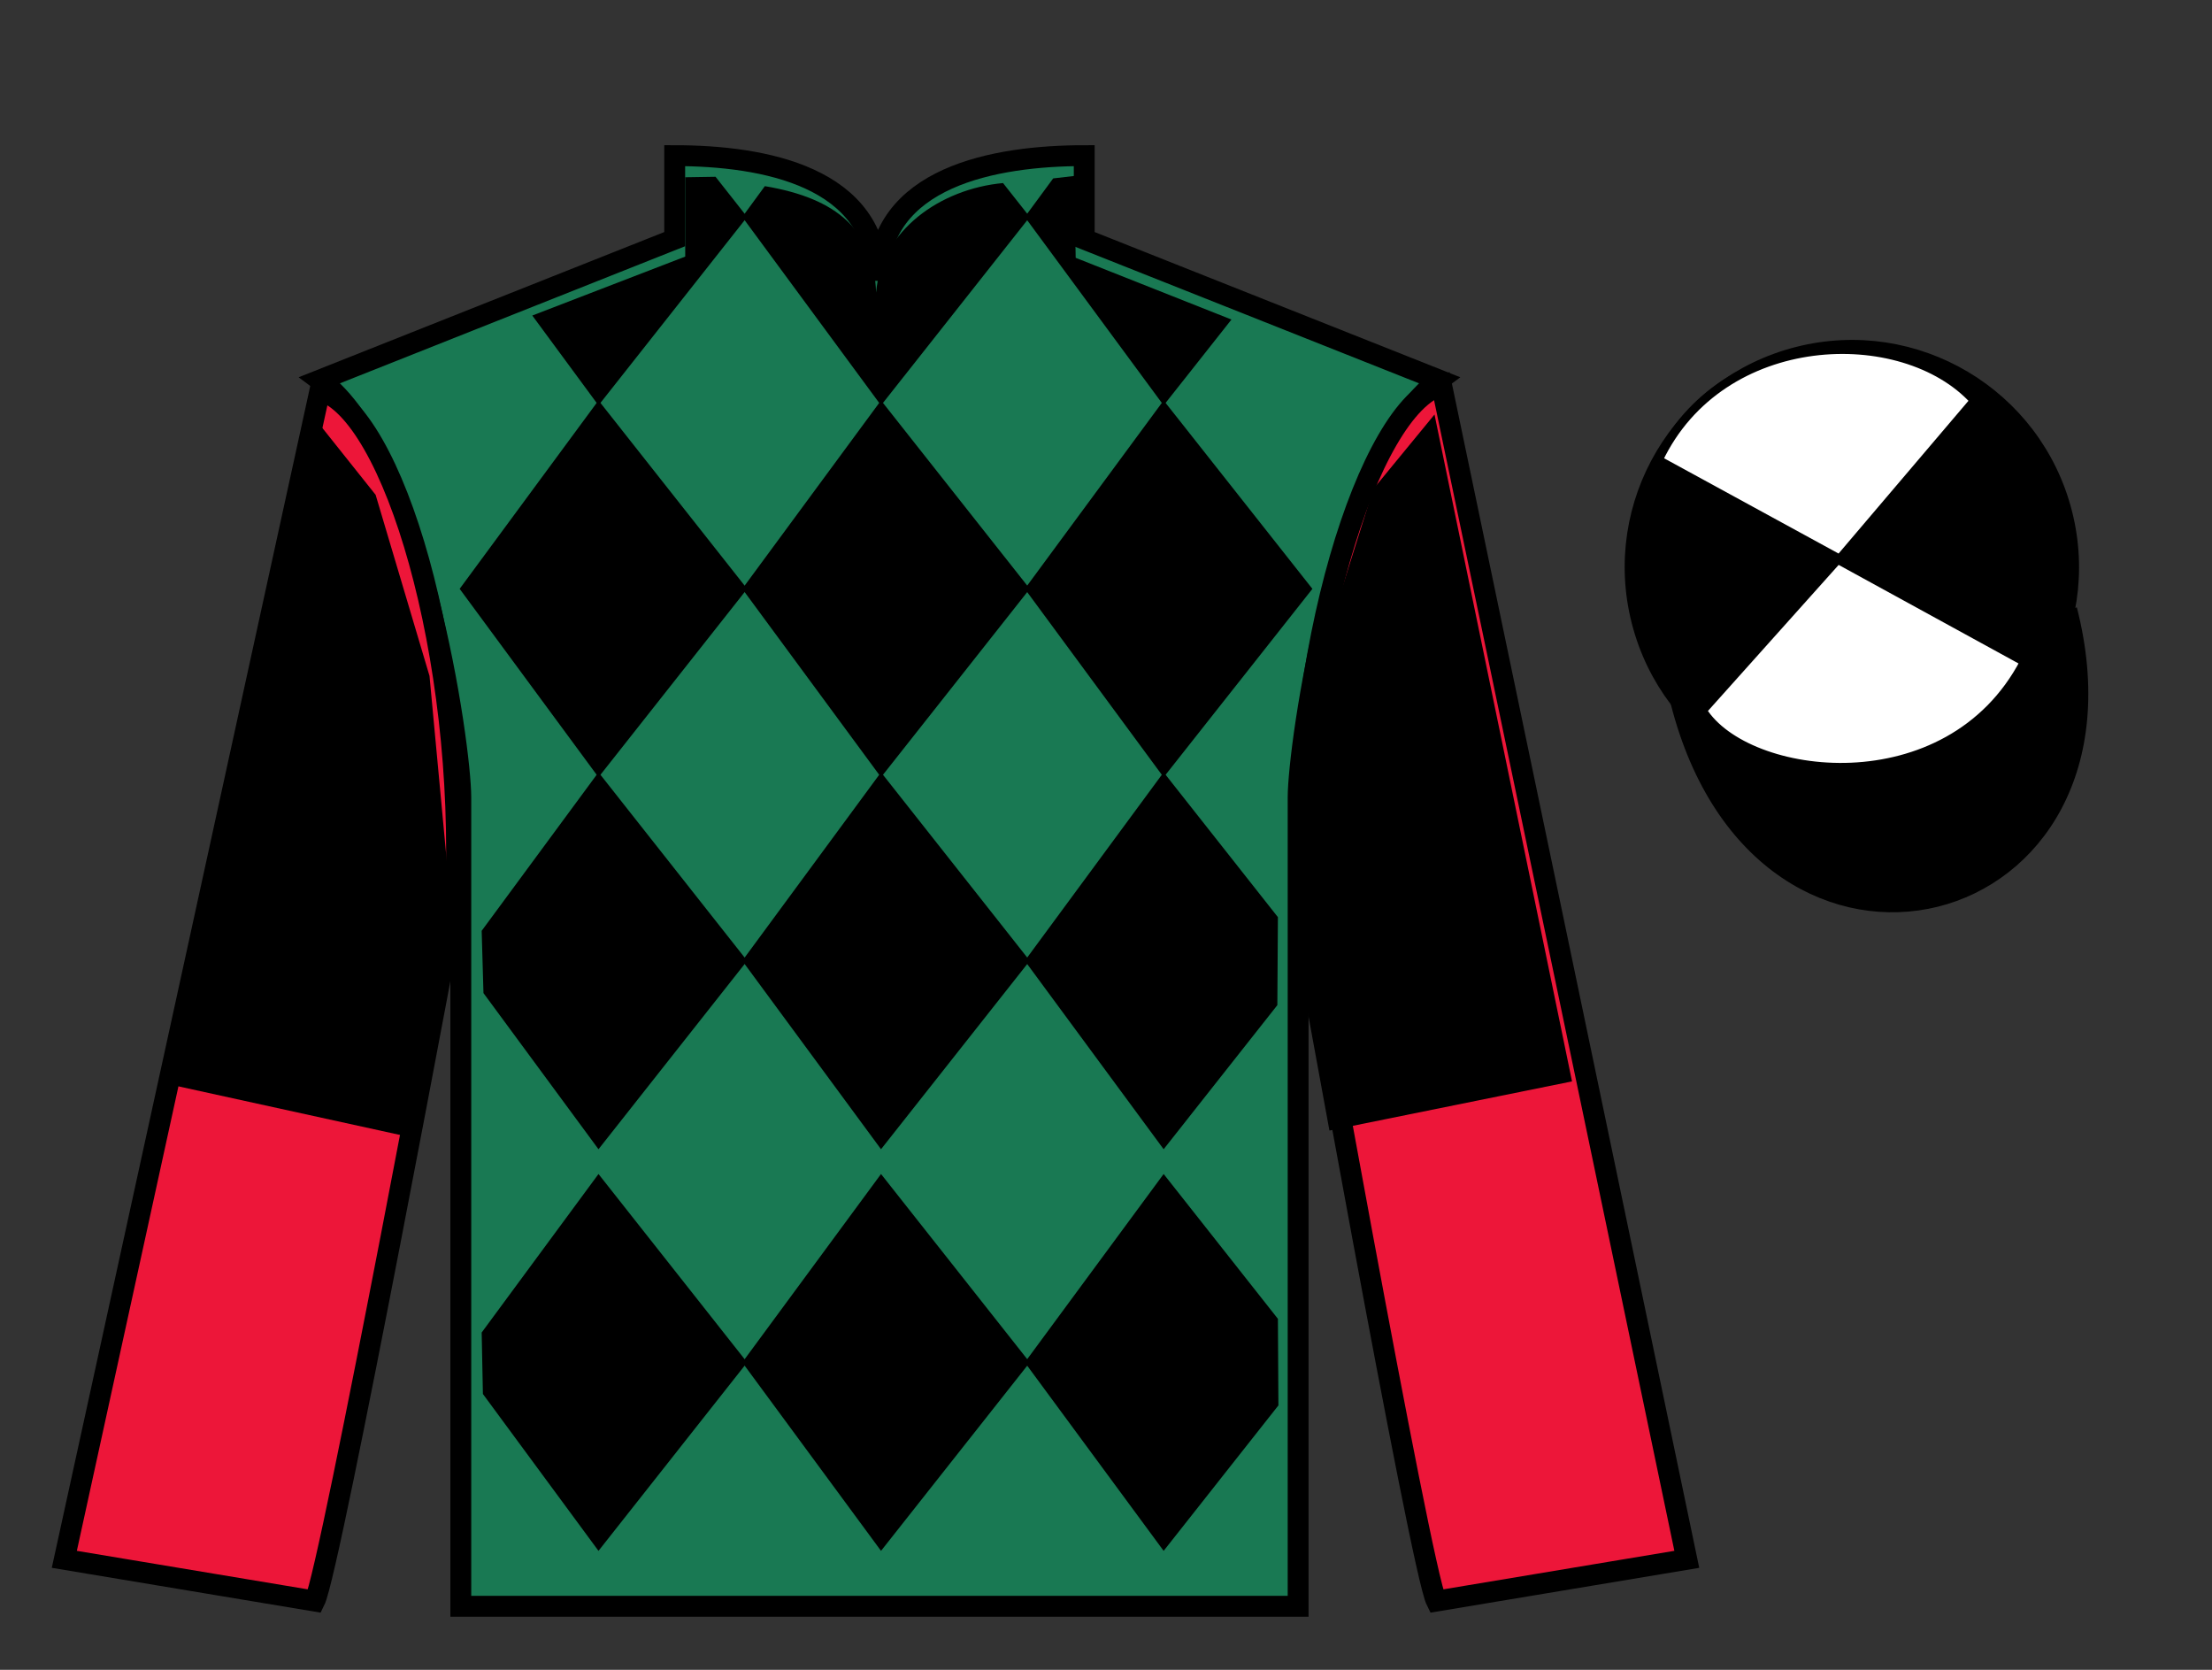 <?xml version="1.0" encoding="UTF-8"?>
<svg xmlns="http://www.w3.org/2000/svg" xmlns:xlink="http://www.w3.org/1999/xlink" width="106pt" height="80pt" viewBox="0 0 106 80" version="1.1">
<rect x="0" y="0" width="106" height="80" fill="#333333" stroke="none"/>
<g id="surface0">
<path style=" stroke:none;fill-rule:nonzero;fill:rgb(9.783%,47.64%,32.705%);fill-opacity:1;" d="M 32.332 7.457 L 32.332 11.457 L 15.332 18.207 C 20.082 21.707 22.082 35.707 22.082 38.207 C 22.082 40.707 22.082 76.957 22.082 76.957 L 62.207 76.957 C 62.207 76.957 62.207 40.707 62.207 38.207 C 62.207 35.707 64.207 21.707 68.957 18.207 L 51.957 11.457 L 51.957 7.457 C 47.695 7.457 42.07 8.457 42.07 13.457 C 42.07 8.457 36.598 7.457 32.332 7.457 "/>
<path style="fill:none;stroke-width:10;stroke-linecap:butt;stroke-linejoin:miter;stroke:rgb(0%,0%,0%);stroke-opacity:1;stroke-miterlimit:4;" d="M 323.32 725.43 L 323.32 685.43 L 153.32 617.93 C 200.82 582.93 220.82 442.93 220.82 417.93 C 220.82 392.93 220.82 30.43 220.82 30.43 L 622.07 30.43 C 622.07 30.43 622.07 392.93 622.07 417.93 C 622.07 442.93 642.07 582.93 689.57 617.93 L 519.57 685.43 L 519.57 725.43 C 476.953 725.43 420.703 715.43 420.703 665.43 C 420.703 715.43 365.977 725.43 323.32 725.43 Z M 323.32 725.43 " transform="matrix(0.1,0,0,-0.1,0,80)"/>
<path style=" stroke:none;fill-rule:nonzero;fill:rgb(92.863%,8.783%,22.277%);fill-opacity:1;" d="M 15.082 76.707 C 15.832 75.207 21.832 42.957 21.832 42.957 C 22.332 31.457 18.832 19.707 15.332 18.707 L 3.082 74.707 L 15.082 76.707 "/>
<path style="fill:none;stroke-width:10;stroke-linecap:butt;stroke-linejoin:miter;stroke:rgb(0%,0%,0%);stroke-opacity:1;stroke-miterlimit:4;" d="M 150.82 32.93 C 158.32 47.93 218.32 370.43 218.32 370.43 C 223.32 485.43 188.32 602.93 153.32 612.93 L 30.82 52.93 L 150.82 32.93 Z M 150.82 32.93 " transform="matrix(0.1,0,0,-0.1,0,80)"/>
<path style=" stroke:none;fill-rule:nonzero;fill:rgb(92.863%,8.783%,22.277%);fill-opacity:1;" d="M 80.832 74.707 L 69.082 18.457 C 65.582 19.457 61.832 31.457 62.332 42.957 C 62.332 42.957 68.082 75.207 68.832 76.707 L 80.832 74.707 "/>
<path style="fill:none;stroke-width:10;stroke-linecap:butt;stroke-linejoin:miter;stroke:rgb(0%,0%,0%);stroke-opacity:1;stroke-miterlimit:4;" d="M 808.32 52.93 L 690.82 615.43 C 655.82 605.43 618.32 485.43 623.32 370.43 C 623.32 370.43 680.82 47.93 688.32 32.93 L 808.32 52.93 Z M 808.32 52.93 " transform="matrix(0.1,0,0,-0.1,0,80)"/>
<path style=" stroke:none;fill-rule:nonzero;fill:rgb(0%,0%,0%);fill-opacity:1;" d="M 91.312 37.234 C 96.867 35.816 100.223 30.16 98.805 24.605 C 97.387 19.047 91.734 15.691 86.176 17.109 C 80.617 18.527 77.262 24.184 78.68 29.738 C 80.098 35.297 85.754 38.652 91.312 37.234 "/>
<path style="fill:none;stroke-width:10;stroke-linecap:butt;stroke-linejoin:miter;stroke:rgb(0%,0%,0%);stroke-opacity:1;stroke-miterlimit:4;" d="M 913.125 427.656 C 968.672 441.836 1002.227 498.398 988.047 553.945 C 973.867 609.531 917.344 643.086 861.758 628.906 C 806.172 614.727 772.617 558.164 786.797 502.617 C 800.977 447.031 857.539 413.477 913.125 427.656 Z M 913.125 427.656 " transform="matrix(0.1,0,0,-0.1,0,80)"/>
<path style="fill-rule:nonzero;fill:rgb(0%,0%,0%);fill-opacity:1;stroke-width:10;stroke-linecap:butt;stroke-linejoin:miter;stroke:rgb(0%,0%,0%);stroke-opacity:1;stroke-miterlimit:4;" d="M 805.508 463.828 C 845.234 308.203 1029.18 355.781 990.391 507.773 " transform="matrix(0.1,0,0,-0.1,0,80)"/>
<path style=" stroke:none;fill-rule:nonzero;fill:rgb(0%,0%,0%);fill-opacity:1;" d="M 48.066 8.77 L 49.348 10.395 L 42.219 19.422 L 35.57 10.395 L 36.652 8.918 C 40.141 9.504 41.863 11.047 41.984 14.016 C 42.219 11.047 45.062 9.047 48.066 8.77 "/>
<path style=" stroke:none;fill-rule:nonzero;fill:rgb(0%,0%,0%);fill-opacity:1;" d="M 28.68 19.184 L 22.027 28.211 L 28.68 37.238 L 35.805 28.211 L 28.68 19.184 "/>
<path style=" stroke:none;fill-rule:nonzero;fill:rgb(0%,0%,0%);fill-opacity:1;" d="M 42.219 19.184 L 35.57 28.211 L 42.219 37.238 L 49.348 28.211 L 42.219 19.184 "/>
<path style=" stroke:none;fill-rule:nonzero;fill:rgb(0%,0%,0%);fill-opacity:1;" d="M 55.762 19.184 L 49.109 28.211 L 55.762 37.238 L 62.891 28.211 L 55.762 19.184 "/>
<path style=" stroke:none;fill-rule:nonzero;fill:rgb(0%,0%,0%);fill-opacity:1;" d="M 28.68 37 L 23.082 44.594 L 23.168 47.578 L 28.68 55.059 L 35.805 46.031 L 28.68 37 "/>
<path style=" stroke:none;fill-rule:nonzero;fill:rgb(0%,0%,0%);fill-opacity:1;" d="M 42.219 37 L 35.57 46.031 L 42.219 55.059 L 49.348 46.031 L 42.219 37 "/>
<path style=" stroke:none;fill-rule:nonzero;fill:rgb(0%,0%,0%);fill-opacity:1;" d="M 61.238 43.941 L 55.762 37 L 49.109 46.031 L 55.762 55.059 L 61.211 48.156 L 61.238 43.941 "/>
<path style=" stroke:none;fill-rule:nonzero;fill:rgb(0%,0%,0%);fill-opacity:1;" d="M 28.68 56.246 L 23.082 63.84 L 23.141 66.785 L 28.68 74.301 L 35.805 65.273 L 28.68 56.246 "/>
<path style=" stroke:none;fill-rule:nonzero;fill:rgb(0%,0%,0%);fill-opacity:1;" d="M 42.219 56.246 L 35.57 65.273 L 42.219 74.301 L 49.348 65.273 L 42.219 56.246 "/>
<path style=" stroke:none;fill-rule:nonzero;fill:rgb(0%,0%,0%);fill-opacity:1;" d="M 61.238 63.184 L 55.762 56.246 L 49.109 65.273 L 55.762 74.301 L 61.262 67.332 L 61.238 63.184 "/>
<path style=" stroke:none;fill-rule:nonzero;fill:rgb(0%,0%,0%);fill-opacity:1;" d="M 34.289 8.469 L 32.836 8.492 L 32.836 12.293 L 25.508 15.117 L 28.68 19.422 L 35.805 10.395 L 34.289 8.469 "/>
<path style=" stroke:none;fill-rule:nonzero;fill:rgb(0%,0%,0%);fill-opacity:1;" d="M 51.547 12.352 L 51.48 8.43 L 50.469 8.547 L 49.109 10.395 L 55.762 19.422 L 59.012 15.309 L 51.547 12.352 "/>
<path style=" stroke:none;fill-rule:nonzero;fill:rgb(100%,100%,100%);fill-opacity:1;" d="M 94.598 19.195 L 88.152 26.773 L 79.48 22.039 C 82.477 15.723 91.191 15.461 94.598 19.195 "/>
<path style="fill:none;stroke-width:4;stroke-linecap:butt;stroke-linejoin:miter;stroke:rgb(0%,0%,0%);stroke-opacity:1;stroke-miterlimit:4;" d="M 945.977 608.047 L 881.523 532.266 L 794.805 579.609 C 824.766 642.773 911.914 645.391 945.977 608.047 Z M 945.977 608.047 " transform="matrix(0.1,0,0,-0.1,0,80)"/>
<path style=" stroke:none;fill-rule:nonzero;fill:rgb(100%,100%,100%);fill-opacity:1;" d="M 81.594 34.043 L 88.066 26.812 L 97 31.707 C 93.352 38.656 83.691 37.402 81.594 34.043 "/>
<path style="fill:none;stroke-width:4;stroke-linecap:butt;stroke-linejoin:miter;stroke:rgb(0%,0%,0%);stroke-opacity:1;stroke-miterlimit:4;" d="M 815.938 459.57 L 880.664 531.875 L 970 482.93 C 933.516 413.438 836.914 425.977 815.938 459.57 Z M 815.938 459.57 " transform="matrix(0.1,0,0,-0.1,0,80)"/>
<path style=" stroke:none;fill-rule:nonzero;fill:rgb(0%,0%,0%);fill-opacity:1;" d="M 19.617 54.473 L 21.68 44.148 L 20.582 32.383 L 18 23.707 L 15.121 20.094 L 8.035 51.934 L 19.617 54.473 "/>
<path style=" stroke:none;fill-rule:nonzero;fill:rgb(0%,0%,0%);fill-opacity:1;" d="M 63.707 54.164 L 61.809 43.809 L 63.09 32.062 L 65.809 23.43 L 68.742 19.859 L 75.332 51.809 L 63.707 54.164 "/>
</g>
</svg>
